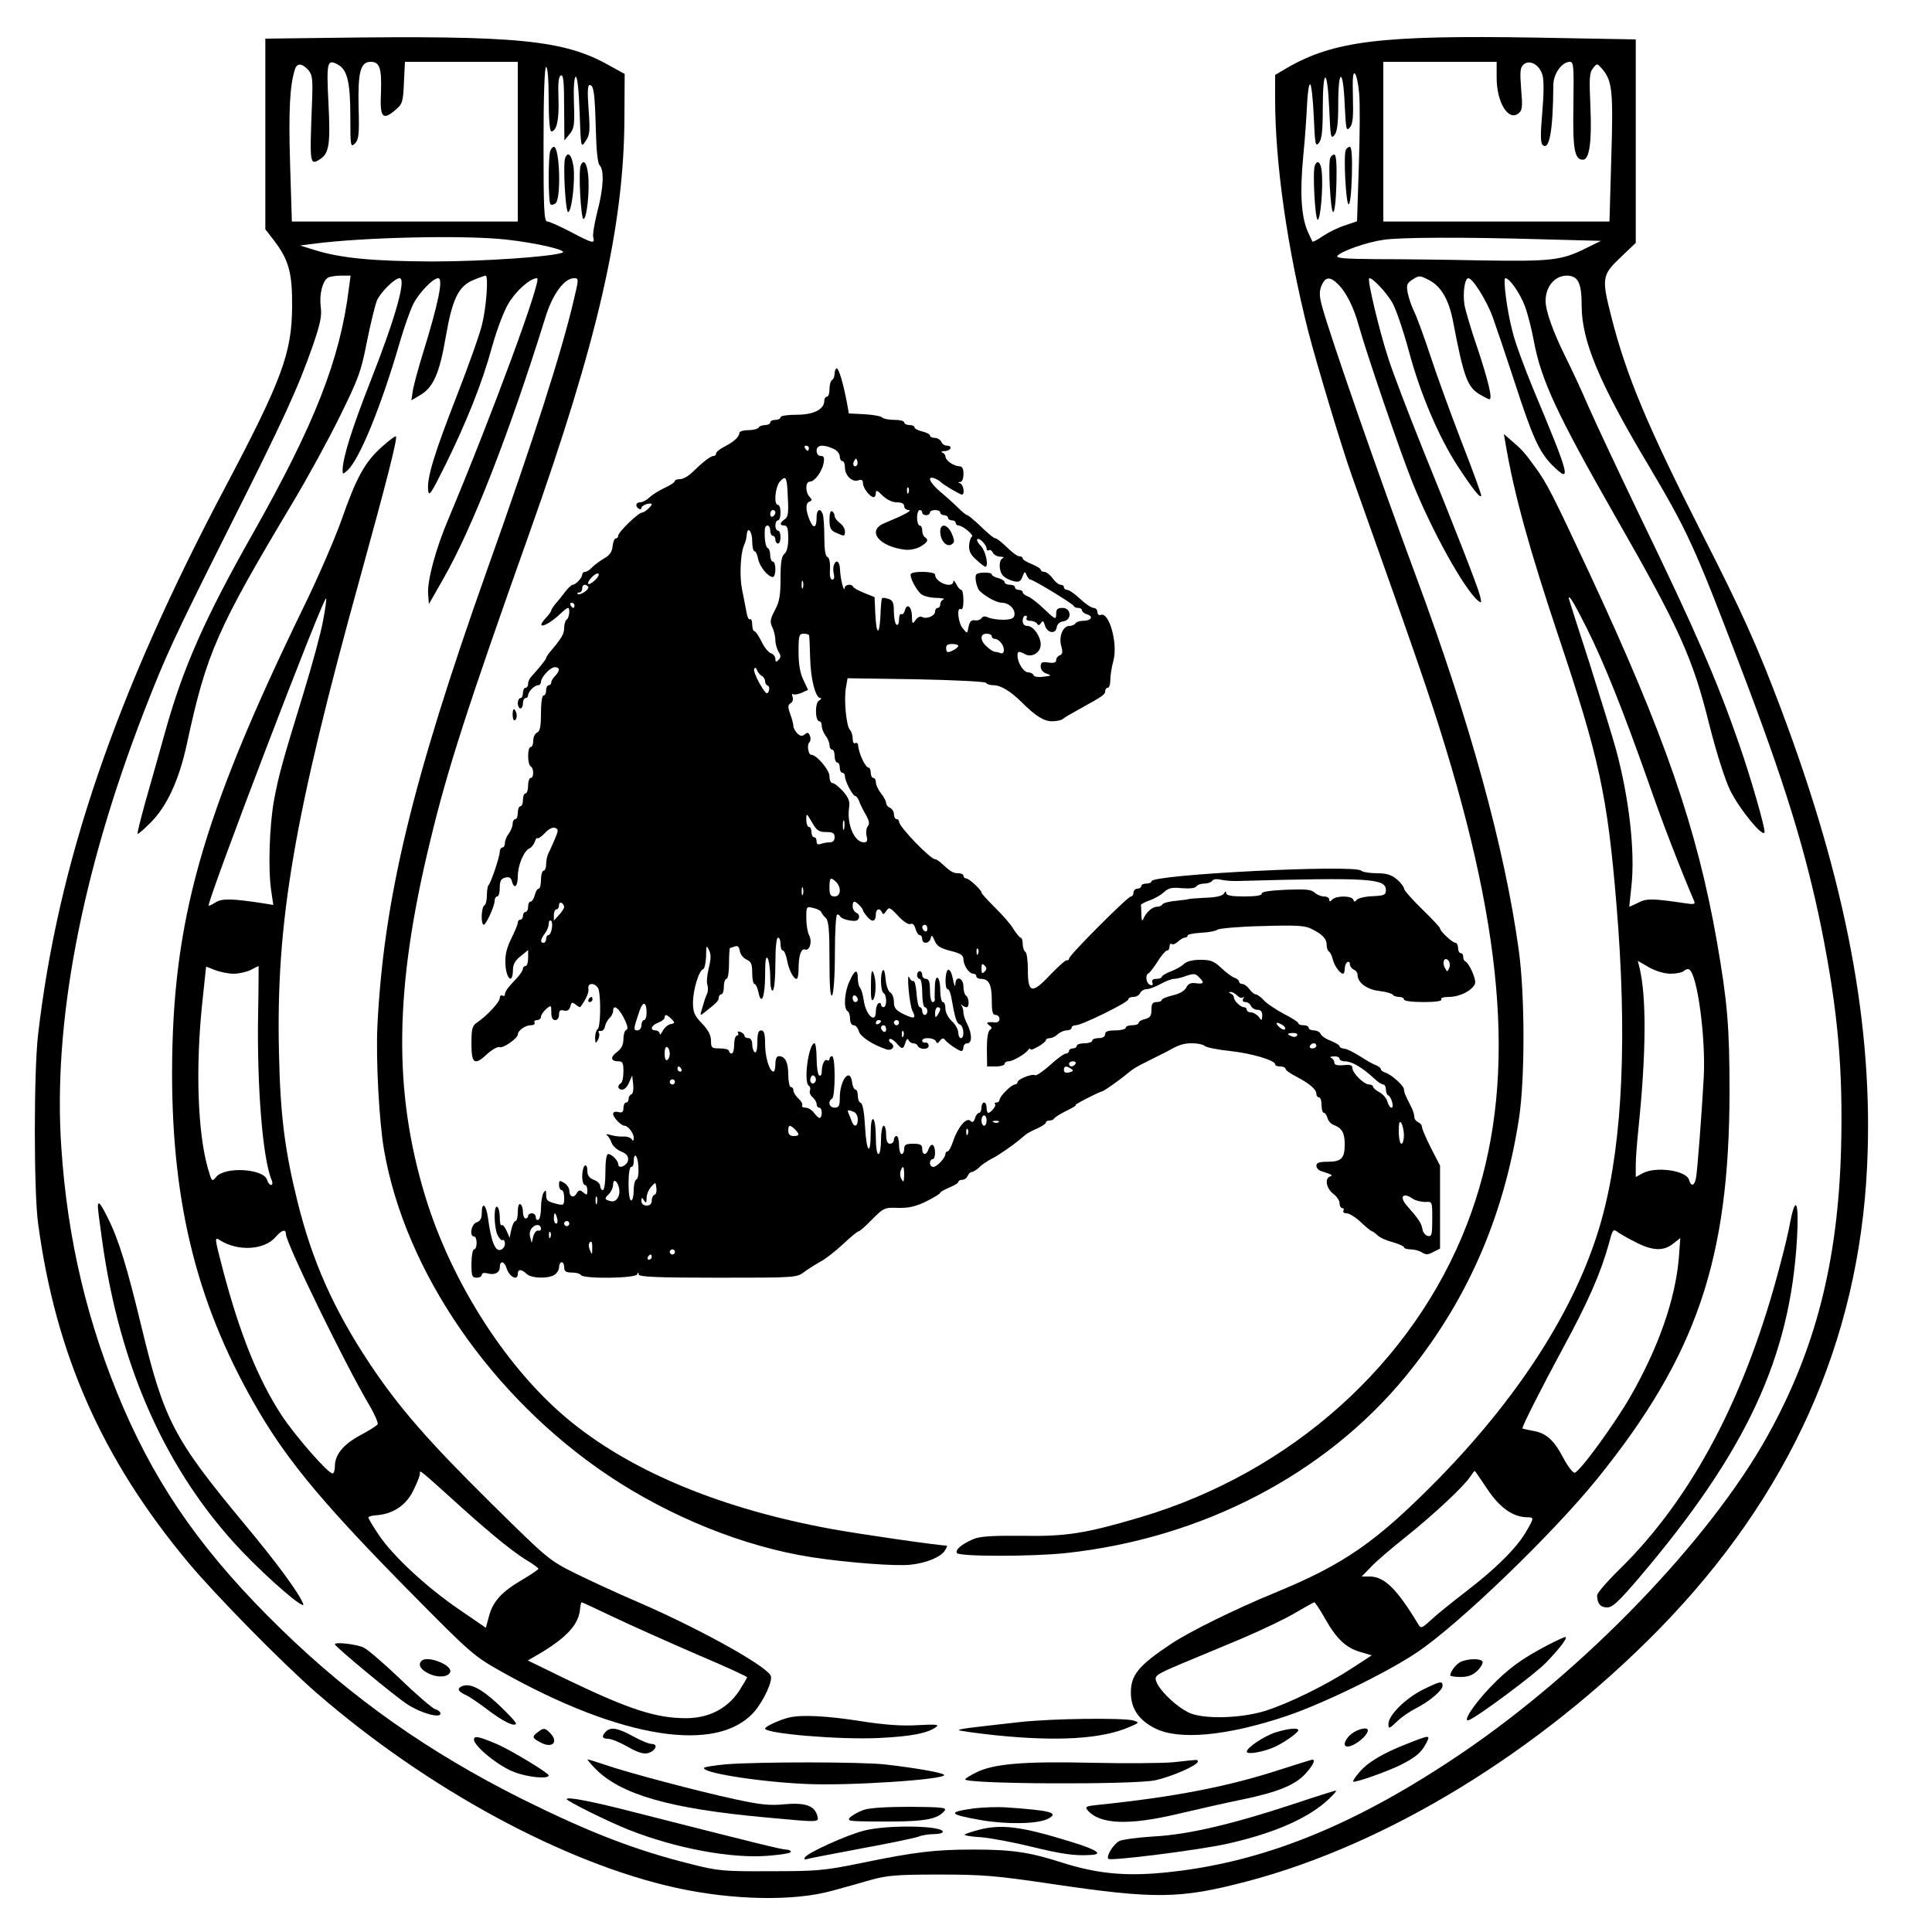 <?xml version="1.0" standalone="no"?>
<!DOCTYPE svg PUBLIC "-//W3C//DTD SVG 20010904//EN"
 "http://www.w3.org/TR/2001/REC-SVG-20010904/DTD/svg10.dtd">
<svg version="1.0" xmlns="http://www.w3.org/2000/svg"
 width="750pt" height="750pt" viewBox="0 0 750 750"
 preserveAspectRatio="xMidYMid meet">
<g transform="translate(0,750) scale(0.1,-0.1)"
fill="#000000" stroke="none">
<path d="M1273 7353 l-243 -3 0 -370 0 -370 34 -44 c57 -75 71 -125 70 -256
-1 -180 -39 -284 -261 -704 -425 -803 -648 -1458 -725 -2121 -17 -145 -17
-611 0 -735 68 -507 249 -916 584 -1317 108 -129 367 -392 497 -505 431 -374
964 -662 1398 -757 220 -48 456 -52 603 -11 41 11 109 30 150 42 64 18 103 21
265 21 168 0 219 -4 435 -36 405 -60 499 -59 759 9 546 143 1136 504 1602 980
506 518 775 1117 807 1796 26 539 -81 1104 -335 1778 -90 239 -149 371 -304
675 -213 419 -296 617 -354 846 -38 149 -36 161 35 229 l60 57 0 395 0 395
-387 7 c-603 10 -787 -13 -969 -119 l-44 -26 0 -92 c0 -251 47 -580 129 -905
31 -120 131 -454 170 -562 243 -683 306 -865 362 -1050 246 -806 271 -1367 84
-1852 -208 -539 -682 -964 -1268 -1138 -213 -63 -288 -75 -459 -72 -119 1
-164 -2 -190 -13 -46 -20 -71 -42 -63 -54 8 -14 294 -14 423 0 528 57 1005
305 1317 684 238 290 382 616 442 1005 23 153 23 475 -1 650 -54 395 -190 890
-398 1450 -142 383 -332 928 -365 1048 -12 43 -12 60 -3 83 15 35 33 37 65 5
31 -31 60 -88 80 -161 30 -107 156 -477 207 -605 74 -186 202 -418 256 -462
13 -11 14 -9 8 17 -9 37 -94 255 -225 577 -55 137 -114 292 -131 345 -36 110
-82 304 -75 312 8 8 65 -51 90 -94 13 -22 42 -106 64 -187 44 -166 117 -336
190 -448 59 -90 90 -129 91 -113 0 6 -35 103 -79 215 -43 112 -97 261 -120
332 -24 72 -51 146 -61 166 -10 20 -21 52 -25 72 -6 32 -4 38 19 53 24 16 28
16 63 -2 47 -24 77 -76 93 -157 42 -220 56 -258 104 -287 17 -10 34 -19 38
-19 13 0 -5 74 -47 200 -24 69 -46 144 -50 167 -7 45 1 103 15 103 17 0 70
-85 94 -149 13 -36 52 -151 86 -255 69 -213 95 -270 145 -321 78 -77 71 -49
-73 295 -33 80 -70 179 -80 221 -22 82 -38 209 -28 209 16 0 57 -59 75 -107
11 -28 27 -91 36 -140 28 -149 90 -282 313 -673 253 -442 303 -553 368 -815
26 -103 60 -211 80 -252 35 -73 133 -192 134 -162 0 23 -53 209 -99 341 -86
248 -169 439 -389 893 -82 171 -171 360 -197 420 -26 61 -66 146 -88 190 -48
97 -77 178 -77 217 0 55 35 97 81 98 45 0 59 -27 59 -117 0 -135 68 -299 255
-612 157 -265 180 -314 362 -791 171 -448 252 -711 313 -1010 65 -324 85 -551
77 -860 -12 -440 -100 -781 -286 -1115 -225 -404 -709 -906 -1181 -1227 -421
-286 -784 -432 -1166 -468 -149 -14 -258 -3 -393 40 -125 40 -192 50 -343 50
-148 0 -226 -9 -438 -53 -142 -29 -171 -31 -350 -31 -180 -1 -203 1 -305 27
-221 55 -398 124 -660 254 -361 181 -658 390 -933 658 -294 286 -474 539 -613
860 -139 324 -217 650 -241 1011 -33 481 78 1063 320 1689 85 219 116 286 326
705 218 433 273 554 331 720 29 85 35 114 30 150 -6 47 7 99 28 112 7 4 29 8
50 8 l38 0 -7 -52 c-34 -273 -132 -523 -369 -943 -191 -337 -275 -528 -345
-780 -23 -82 -57 -204 -76 -269 -18 -66 -32 -121 -30 -123 2 -2 24 17 49 42
65 64 112 167 142 305 77 357 117 447 415 945 56 94 137 242 180 330 71 144
82 173 104 287 14 70 32 143 39 161 14 32 69 87 88 87 27 0 -14 -149 -112
-398 -74 -188 -108 -299 -109 -346 0 -18 1 -18 19 -2 46 42 130 246 202 494
17 59 41 127 54 153 23 44 76 99 96 99 21 0 1 -97 -60 -294 -17 -55 -34 -118
-38 -140 l-6 -40 34 20 c51 30 75 84 99 224 26 151 50 200 110 224 22 9 43 16
45 16 12 0 3 -124 -14 -191 -10 -41 -55 -166 -99 -279 -86 -221 -115 -314
-110 -363 3 -27 11 -14 65 94 85 172 145 323 183 462 18 65 46 140 64 169 29
49 84 98 111 98 21 0 -175 -531 -344 -934 -51 -120 -83 -242 -79 -293 l3 -38
57 100 c113 198 255 563 394 1009 28 93 74 156 113 156 18 0 18 -3 -1 -82 -46
-199 -155 -540 -338 -1053 -291 -820 -401 -1278 -425 -1770 -6 -133 7 -372 26
-480 82 -472 418 -959 869 -1262 242 -162 528 -277 790 -318 137 -21 330 -36
387 -29 61 7 116 30 131 55 7 10 10 19 7 19 -29 0 -342 45 -450 65 -419 77
-763 218 -1005 413 -245 197 -465 537 -569 877 -125 411 -120 809 19 1380 67
279 145 520 385 1195 265 746 367 1190 369 1609 l1 174 -60 33 c-176 99 -355
117 -1092 107z m39 -104 c36 -19 48 -69 48 -201 0 -117 1 -121 18 -105 15 16
17 35 14 144 -3 135 8 173 47 173 35 0 43 -25 40 -117 -5 -100 6 -113 57 -69
26 22 29 31 32 105 l4 81 219 0 219 0 0 -310 0 -310 -438 0 -439 0 -7 228 c-6
206 -1 300 19 363 8 25 27 24 51 -2 17 -19 19 -34 15 -133 -9 -236 -9 -240 33
-213 34 23 39 60 31 218 -8 160 -5 171 37 148z m4498 -51 c0 -96 46 -170 85
-138 15 12 16 26 10 95 -5 68 -4 83 10 95 24 20 62 -2 73 -42 6 -21 5 -77 -1
-146 -7 -79 -7 -116 1 -124 26 -26 41 53 42 230 0 46 33 92 65 92 14 0 15 -21
13 -167 -3 -172 4 -213 37 -213 25 0 35 69 29 205 -5 110 -4 133 10 150 16 20
16 20 36 -3 39 -46 43 -86 35 -346 l-7 -246 -439 0 -439 0 0 310 0 310 220 0
220 0 0 -62z m-3680 -83 c0 -74 4 -125 10 -125 21 0 31 45 28 127 -2 62 0 87
10 90 9 4 12 -25 12 -124 l1 -128 20 24 c18 22 20 36 17 122 -2 60 1 100 7
101 6 2 12 -51 15 -137 5 -140 5 -140 23 -113 17 24 18 39 12 123 -5 67 -4 95
4 95 16 0 20 -30 24 -172 2 -82 7 -132 15 -140 18 -18 15 -89 -9 -179 -11 -45
-19 -89 -16 -100 7 -27 -2 -24 -88 21 -42 22 -82 40 -90 40 -13 0 -15 44 -15
300 0 193 4 300 10 300 6 0 10 -48 10 -125z m3146 24 c4 -36 3 -163 -1 -282
l-7 -216 -47 -16 c-26 -8 -64 -27 -85 -41 -20 -14 -39 -24 -41 -22 -1 1 -10
21 -20 43 -24 59 -29 149 -16 287 7 68 13 159 15 203 2 44 7 79 12 78 5 -2 11
-58 14 -125 5 -109 6 -119 20 -103 11 14 15 46 15 136 0 159 18 157 25 -3 5
-109 6 -119 20 -103 11 14 15 44 15 121 0 141 19 141 25 0 5 -99 6 -107 20
-91 12 14 14 41 12 119 -2 72 0 98 8 90 6 -6 13 -40 16 -75z m-3311 -569 c119
-13 242 -42 218 -51 -45 -16 -308 -34 -508 -34 -228 1 -353 13 -452 44 l-58
18 55 7 c189 25 585 34 745 16z m4025 1 l225 -6 -55 -27 c-98 -49 -134 -53
-405 -49 -137 3 -323 5 -412 5 -125 1 -159 4 -151 13 15 18 114 53 178 62 65
10 309 11 620 2z"/>
<path d="M2136 6914 c-8 -21 -8 -199 1 -207 3 -4 12 -2 20 4 22 19 16 219 -7
219 -4 0 -11 -7 -14 -16z"/>
<path d="M2194 6887 c-9 -24 1 -207 11 -210 14 -3 29 124 21 178 -7 44 -21 59
-32 32z"/>
<path d="M2254 6857 c-9 -24 1 -207 11 -207 13 -1 25 113 18 173 -5 46 -18 61
-29 34z"/>
<path d="M5224 6917 c-9 -24 1 -207 11 -210 6 -1 11 42 13 111 2 74 -1 112 -8
112 -6 0 -13 -6 -16 -13z"/>
<path d="M5164 6887 c-9 -24 1 -207 11 -210 6 -1 11 42 13 111 2 74 -1 112 -8
112 -6 0 -13 -6 -16 -13z"/>
<path d="M5104 6857 c-9 -24 1 -207 11 -210 11 -2 22 125 16 186 -3 37 -17 49
-27 24z"/>
<path d="M3240 6051 c0 -11 -4 -23 -10 -26 -5 -3 -10 -19 -10 -36 0 -16 -4
-29 -10 -29 -5 0 -10 -7 -10 -15 0 -34 -41 -55 -107 -55 -35 0 -63 -4 -63 -10
0 -5 -9 -10 -20 -10 -11 0 -20 -4 -20 -10 0 -5 -9 -10 -19 -10 -11 0 -23 -4
-26 -10 -3 -5 -22 -10 -41 -10 -19 0 -34 -5 -34 -11 0 -15 -21 -34 -58 -53
-18 -9 -32 -21 -32 -26 0 -6 -4 -10 -10 -10 -11 0 -41 -23 -81 -62 -16 -16
-37 -28 -49 -28 -11 0 -20 -3 -20 -7 0 -5 -18 -17 -40 -27 -22 -10 -48 -27
-59 -37 -11 -11 -27 -19 -36 -19 -17 0 -20 -16 -5 -25 6 -3 10 -2 10 3 0 5 9
12 20 15 11 3 20 3 20 0 0 -8 -28 -33 -38 -33 -14 0 -92 -76 -92 -89 0 -6 -4
-11 -9 -11 -6 0 -11 -14 -13 -31 -2 -22 -12 -35 -33 -47 -16 -9 -37 -25 -46
-34 -9 -10 -21 -18 -28 -18 -6 0 -11 -5 -11 -11 0 -12 -25 -39 -37 -39 -4 0
-17 -12 -28 -26 -10 -14 -27 -35 -37 -46 -10 -12 -18 -24 -18 -28 0 -3 -9 -16
-21 -29 -45 -48 5 -33 58 18 12 12 25 21 28 21 9 0 5 -39 -5 -45 -5 -3 -10
-18 -10 -33 0 -24 -10 -40 -60 -99 -5 -7 -10 -15 -10 -18 0 -5 -32 -44 -57
-71 -7 -7 -13 -20 -13 -28 0 -9 -4 -16 -10 -16 -5 0 -10 -9 -10 -20 0 -11 -4
-20 -10 -20 -5 0 -10 -9 -10 -20 0 -11 5 -20 10 -20 6 0 10 9 10 20 0 11 5 20
10 20 6 0 10 5 10 11 0 14 25 39 39 39 6 0 11 6 11 13 1 19 36 57 54 57 20 0
20 -14 1 -34 -8 -8 -15 -19 -15 -25 0 -6 -4 -11 -10 -11 -5 0 -10 -9 -10 -20
0 -11 -4 -20 -10 -20 -6 0 -10 -30 -10 -69 0 -52 -4 -70 -15 -75 -8 -3 -15
-17 -15 -31 0 -14 -4 -25 -10 -25 -13 0 -13 -67 0 -75 13 -8 13 -45 0 -45 -5
0 -10 -13 -10 -30 0 -16 -4 -30 -10 -30 -5 0 -10 -11 -10 -25 0 -14 -4 -25
-10 -25 -5 0 -10 -11 -10 -25 0 -14 -4 -25 -10 -25 -5 0 -10 -8 -10 -18 0 -10
-7 -27 -15 -38 -8 -10 -15 -27 -15 -36 0 -10 -4 -18 -10 -18 -5 0 -10 -8 -10
-17 -1 -21 -34 -120 -44 -130 -3 -3 -6 -21 -6 -39 0 -18 -4 -36 -10 -39 -12
-7 -14 -75 -2 -75 9 1 42 72 42 93 0 9 5 17 10 17 6 0 10 15 10 34 0 26 5 35
21 39 15 4 23 0 26 -14 9 -33 23 -21 23 19 0 43 24 100 46 109 7 3 16 14 20
25 3 11 8 17 11 14 3 -2 16 7 29 21 14 15 30 23 39 19 13 -5 13 -10 -1 -43 -9
-21 -20 -46 -25 -55 -5 -10 -9 -29 -9 -43 0 -14 -4 -25 -10 -25 -5 0 -10 -16
-10 -35 0 -19 -4 -35 -9 -35 -5 0 -12 -11 -15 -25 -4 -14 -11 -25 -16 -25 -6
0 -10 -9 -10 -20 0 -11 -4 -20 -10 -20 -5 0 -10 -7 -10 -15 0 -8 -4 -15 -10
-15 -5 0 -10 -5 -10 -12 0 -6 -12 -35 -26 -63 -19 -39 -24 -65 -22 -101 4 -55
28 -75 29 -22 0 24 8 39 30 56 l29 24 0 -31 c0 -17 -4 -31 -10 -31 -5 0 -10
-5 -10 -10 0 -6 -10 -22 -22 -35 -38 -40 -48 -54 -48 -65 0 -6 -4 -8 -10 -5
-5 3 -10 -1 -10 -9 0 -16 -49 -69 -89 -96 -18 -12 -21 -24 -21 -82 0 -79 12
-86 63 -38 18 16 39 28 47 25 14 -5 70 35 70 49 0 15 29 36 50 36 12 0 18 5
15 10 -3 5 1 10 9 10 9 0 16 6 16 13 0 7 9 20 20 30 19 16 20 16 20 -13 0 -20
5 -30 15 -30 9 0 15 9 15 21 0 16 5 20 19 16 13 -3 21 2 25 16 4 17 7 18 21 7
8 -7 17 -11 18 -9 22 30 34 57 31 71 -4 27 32 22 40 -4 9 -37 7 -146 -4 -153
-5 -3 -10 -18 -10 -33 1 -23 2 -25 11 -9 5 9 7 22 4 27 -4 6 -1 9 6 8 7 -2 15
6 17 16 2 11 10 26 18 34 8 7 14 20 14 28 0 30 27 7 48 -41 9 -20 10 -31 3
-33 -6 -2 -11 -18 -11 -35 0 -23 -8 -38 -25 -51 -27 -20 -25 -36 6 -36 16 0
19 -7 19 -39 0 -22 -4 -43 -10 -46 -15 -9 -12 -25 5 -25 9 0 21 12 27 28 l12
27 4 -35 c2 -19 -1 -36 -7 -38 -6 -2 -11 -10 -11 -18 0 -8 -4 -14 -10 -14 -5
0 -10 -10 -10 -21 0 -16 -5 -20 -20 -16 -12 3 -20 0 -20 -7 0 -14 31 -46 44
-46 14 0 36 -29 36 -47 0 -13 -3 -14 -8 -5 -5 6 -19 11 -33 10 -13 -1 -35 2
-49 6 -14 4 -20 4 -14 -1 6 -4 14 -18 18 -29 4 -12 20 -27 37 -34 22 -9 29
-19 27 -34 -3 -21 -38 -36 -38 -16 0 14 -25 40 -39 40 -7 0 -11 -27 -11 -70 0
-40 -4 -70 -10 -70 -5 0 -10 7 -10 15 0 9 -11 20 -25 25 -18 7 -25 17 -25 35
0 15 -4 24 -10 20 -5 -3 -10 -22 -10 -41 0 -19 5 -34 10 -34 6 0 10 -10 10
-21 0 -19 -2 -20 -16 -8 -13 11 -17 10 -26 -4 -11 -20 -28 -13 -28 11 0 10 -9
23 -20 30 -18 11 -20 10 -20 -8 0 -11 5 -20 10 -20 6 0 10 -14 10 -30 0 -28
-2 -30 -27 -24 -39 10 -43 13 -43 37 0 18 -2 19 -10 7 -5 -8 -10 -34 -10 -57
0 -23 -4 -45 -10 -48 -5 -3 -10 1 -10 9 0 9 -7 16 -15 16 -8 0 -15 -4 -15 -10
0 -5 -4 -10 -10 -10 -5 0 -10 11 -10 24 0 14 -4 28 -10 31 -6 4 -10 -8 -10
-29 0 -20 -4 -36 -9 -36 -5 0 -12 -15 -16 -32 l-7 -33 -12 28 c-7 15 -15 24
-19 21 -4 -4 -7 9 -7 29 0 20 -4 39 -10 42 -14 9 -13 -78 1 -109 7 -14 16 -23
20 -20 5 3 9 -4 9 -14 0 -11 -8 -22 -18 -24 -20 -6 -36 34 -48 125 -7 52 -24
64 -24 18 0 -21 -6 -32 -20 -36 -21 -7 -29 -55 -10 -55 6 0 10 -11 10 -25 0
-14 -4 -25 -10 -25 -5 0 -10 -25 -10 -55 0 -48 2 -55 20 -55 11 0 20 5 20 11
0 7 9 9 21 6 29 -8 49 2 49 24 0 26 17 24 26 -3 10 -35 44 -52 44 -23 0 19 14
19 34 0 17 -17 78 -20 107 -5 10 6 19 20 19 30 0 11 5 20 10 20 6 0 10 -9 10
-20 0 -15 7 -20 29 -20 17 0 33 -4 36 -10 9 -15 212 -13 218 3 4 9 6 9 6 0 1
-10 69 -13 308 -13 306 0 306 0 337 24 17 12 45 30 62 39 17 9 55 38 85 66 30
28 57 51 62 51 4 0 28 21 53 47 44 44 48 46 100 44 41 -1 68 5 109 25 30 15
55 30 55 34 0 3 16 12 35 20 19 8 35 17 35 22 0 4 7 8 15 8 9 0 18 7 21 15 4
8 10 15 15 15 6 0 19 8 30 18 10 11 32 25 47 33 25 12 80 50 109 74 7 6 18 15
25 21 7 5 28 17 46 24 17 8 32 18 32 22 0 5 6 8 14 8 8 0 16 4 18 8 2 4 23 18
48 30 25 12 41 22 35 22 -9 0 92 52 105 54 6 1 68 45 87 61 31 26 41 32 93 58
30 15 62 31 70 35 46 26 63 32 98 32 21 0 43 -5 48 -10 6 -6 50 -15 99 -20 83
-9 175 -36 175 -52 0 -5 9 -8 20 -8 11 0 20 -4 20 -9 0 -5 19 -19 43 -31 51
-27 77 -49 77 -67 0 -7 5 -13 10 -13 6 0 10 -13 10 -30 0 -16 4 -30 9 -30 5 0
11 -9 14 -20 3 -11 13 -23 24 -27 32 -12 43 -31 43 -75 0 -55 -13 -68 -67 -68
-32 0 -43 -4 -43 -15 0 -9 8 -18 18 -21 45 -15 47 -16 35 -21 -22 -8 -14 -47
12 -67 14 -10 25 -27 25 -37 0 -11 5 -19 11 -19 5 0 7 -4 4 -10 -3 -5 2 -10
12 -10 11 0 36 -16 56 -35 20 -19 40 -35 43 -35 3 0 12 -7 21 -15 8 -9 35 -21
59 -27 24 -7 44 -16 44 -20 0 -4 11 -8 25 -8 14 0 34 -5 45 -12 15 -10 24 -9
44 2 l26 13 0 161 0 161 -35 68 c-19 38 -35 74 -35 82 0 7 -7 15 -15 19 -8 3
-15 12 -15 21 0 8 -5 25 -12 38 -23 45 -28 57 -28 68 0 14 -48 57 -72 65 -10
3 -18 9 -18 14 0 4 -8 10 -17 14 -10 3 -38 19 -63 35 -25 16 -53 30 -62 30
-10 1 -18 5 -18 9 0 5 -16 14 -35 22 -19 7 -36 19 -39 27 -3 7 -15 13 -26 13
-11 0 -20 5 -20 10 0 6 -9 10 -20 10 -11 0 -20 3 -20 8 0 4 -26 21 -58 37 -31
17 -66 40 -77 53 -11 12 -25 22 -31 22 -5 0 -16 9 -24 20 -8 11 -20 20 -27 20
-7 0 -13 4 -13 9 0 5 -8 12 -17 15 -10 3 -33 20 -52 38 -28 27 -42 32 -81 32
-31 0 -53 -6 -64 -16 -9 -9 -32 -22 -51 -29 -19 -7 -35 -17 -35 -21 0 -4 -9
-8 -21 -8 -14 0 -19 -5 -16 -14 4 -10 1 -13 -9 -9 -15 6 -20 39 -5 45 4 2 20
22 35 46 14 23 31 42 36 42 6 0 10 7 10 16 0 8 4 13 9 9 5 -3 16 2 24 10 9 8
20 15 26 15 6 0 11 4 11 8 0 5 23 9 52 11 29 1 58 7 64 12 7 5 85 12 174 14
135 4 168 2 193 -12 42 -21 57 -38 57 -62 0 -11 4 -22 9 -25 5 -3 12 -18 15
-32 7 -25 28 -54 40 -54 3 0 6 9 6 19 0 11 5 23 10 26 6 3 10 0 10 -8 0 -8 7
-17 15 -21 8 -3 15 -12 15 -21 0 -30 37 -57 85 -62 25 -3 48 -10 51 -14 3 -5
14 -9 25 -9 10 0 19 -4 19 -10 0 -6 32 -10 76 -10 47 0 73 4 69 10 -4 6 9 10
30 10 42 0 92 26 101 52 5 17 -23 79 -38 86 -5 2 -8 10 -8 18 0 8 -4 14 -10
14 -5 0 -10 9 -10 20 0 11 -5 20 -10 20 -12 0 -60 45 -60 56 0 4 -31 37 -70
75 -38 37 -70 73 -70 80 0 6 -12 22 -27 35 -22 18 -40 24 -78 24 -28 0 -56 5
-61 10 -25 25 -814 -15 -814 -41 0 -5 -9 -9 -20 -9 -11 0 -20 -4 -20 -10 0 -5
-7 -10 -15 -10 -8 0 -15 -7 -15 -15 0 -8 -4 -15 -10 -15 -12 0 -240 -228 -240
-241 0 -5 -4 -8 -9 -7 -4 2 -33 -24 -64 -56 -71 -76 -87 -72 -87 18 0 36 -4
68 -10 71 -5 3 -10 17 -10 31 0 13 -4 24 -8 24 -4 0 -16 15 -27 32 -10 18 -43
56 -72 84 -29 29 -53 55 -53 59 0 10 -48 55 -60 55 -5 0 -10 5 -10 10 0 6 -9
10 -20 10 -20 0 -30 6 -67 40 -9 8 -19 15 -22 14 -18 -1 -141 126 -141 146 0
5 -4 10 -10 10 -5 0 -10 9 -10 19 0 10 -7 21 -15 25 -8 3 -15 11 -15 18 0 7
-9 24 -20 38 -11 14 -20 33 -20 43 0 9 -4 17 -10 17 -5 0 -10 9 -10 20 0 11
-4 20 -8 20 -13 0 -38 54 -41 86 0 8 -5 12 -11 9 -6 -3 -10 4 -10 17 0 13 -5
29 -11 35 -14 14 -24 120 -15 165 l6 35 268 -4 c148 -3 268 -9 270 -14 2 -5
15 -9 28 -9 28 0 65 -22 109 -65 55 -55 87 -75 119 -75 18 0 36 4 42 9 5 5 36
23 69 41 87 48 95 54 95 67 0 7 5 13 10 13 6 0 10 13 10 30 0 16 5 50 12 75
18 66 -16 190 -49 178 -7 -3 -13 2 -13 11 0 9 -7 16 -15 16 -8 0 -32 16 -52
35 -20 19 -43 35 -50 35 -7 0 -13 5 -13 10 0 6 -6 10 -13 10 -7 0 -21 11 -31
25 -10 14 -25 25 -32 25 -8 0 -14 4 -14 8 0 5 -16 14 -35 22 -19 8 -35 17 -35
22 0 4 -5 8 -10 8 -11 0 -25 10 -65 48 -13 12 -27 22 -30 22 -7 0 -26 15 -70
58 -19 17 -37 32 -40 32 -4 0 -19 12 -35 28 -15 15 -46 43 -69 62 -42 36 -55
64 -23 53 9 -4 19 -9 22 -13 7 -9 76 -50 84 -50 12 0 6 38 -6 43 -10 4 -10 6
0 6 7 1 12 14 12 31 0 22 -5 30 -17 30 -22 1 -53 23 -53 38 0 6 -6 13 -12 15
-7 3 -3 6 10 6 24 1 31 21 7 21 -9 0 -18 7 -21 15 -4 8 -15 15 -25 15 -10 0
-19 4 -19 9 0 5 -13 12 -30 16 -16 4 -30 11 -30 16 0 5 -9 9 -20 9 -11 0 -20
5 -20 10 0 6 -17 10 -38 10 -21 0 -42 4 -47 9 -6 6 -37 11 -70 13 l-60 3 -8
45 c-14 73 -31 130 -39 130 -4 0 -8 -9 -8 -19z m-100 -291 c0 -5 -2 -10 -4
-10 -3 0 -8 5 -11 10 -3 6 -1 10 4 10 6 0 11 -4 11 -10z m95 -2 c14 -6 25 -19
25 -30 0 -10 5 -18 10 -18 6 0 10 -11 10 -24 0 -32 27 -58 51 -51 14 5 19 1
19 -11 0 -18 27 -54 42 -54 4 0 8 7 8 16 0 13 6 11 26 -10 17 -16 38 -26 55
-26 19 0 29 -5 29 -15 0 -8 8 -15 18 -15 16 -1 -20 -20 -95 -51 -70 -29 -21
-91 81 -103 17 -2 43 3 59 12 29 17 33 27 17 37 -5 3 -10 15 -10 26 0 10 -4
19 -10 19 -5 0 -10 14 -10 30 0 17 5 30 10 30 6 0 10 -4 10 -10 0 -5 7 -10 15
-10 8 0 15 5 15 10 0 6 9 10 20 10 11 0 20 -4 20 -10 0 -5 7 -10 15 -10 8 0
15 -4 15 -10 0 -5 7 -10 15 -10 8 0 15 -4 15 -10 0 -5 5 -10 11 -10 16 0 61
-38 52 -43 -5 -3 -10 -19 -11 -35 -1 -21 6 -36 28 -55 16 -15 32 -27 35 -27
14 0 2 59 -16 79 -12 12 -19 25 -15 28 7 7 36 -22 36 -37 0 -6 4 -9 9 -6 5 3
11 -1 15 -9 3 -8 16 -15 28 -16 13 0 17 -3 11 -6 -17 -6 -16 -51 1 -68 7 -8
25 -17 40 -21 21 -5 28 -2 35 17 8 21 10 22 16 7 4 -10 11 -18 15 -18 11 0
164 -93 168 -102 2 -5 10 -8 18 -8 8 0 14 -4 14 -9 0 -5 9 -13 20 -16 26 -8
16 -25 -15 -25 -13 0 -27 -4 -30 -10 -3 -5 -14 -10 -24 -10 -25 0 -42 -42 -31
-79 6 -22 5 -31 -6 -35 -8 -3 -14 -11 -14 -19 0 -9 -9 -12 -30 -9 -25 4 -30 1
-30 -16 0 -11 9 -23 23 -27 20 -7 18 -9 -13 -12 -19 -3 -36 0 -38 6 -2 6 -12
11 -21 11 -18 0 -41 38 -41 65 0 18 5 18 30 5 26 -14 60 7 60 38 0 32 -29 72
-51 72 -12 0 -19 7 -19 20 0 11 5 20 11 20 5 0 7 -4 4 -10 -3 -5 3 -10 14 -10
11 0 23 -5 27 -11 4 -8 9 -7 15 2 7 11 10 9 15 -8 8 -30 42 -37 46 -9 2 13 11
22 26 24 34 5 31 52 -3 52 -20 0 -25 -5 -25 -24 0 -23 -3 -22 -46 19 -25 24
-54 47 -65 50 -10 4 -19 11 -19 16 0 5 -7 9 -15 9 -8 0 -15 5 -15 10 0 6 -9
10 -20 10 -11 0 -20 4 -20 10 0 5 -11 12 -25 16 -14 3 -25 10 -25 14 0 5 -15
8 -32 7 -30 -2 -33 -5 -30 -31 2 -16 9 -34 15 -40 25 -24 67 -46 87 -46 27 0
52 -25 48 -48 -2 -13 -13 -17 -43 -18 -22 0 -48 4 -59 9 -12 6 -21 5 -26 -3
-4 -6 -16 -10 -26 -8 -13 2 -20 -5 -24 -25 -5 -28 -5 -28 -22 -7 -19 21 -25
86 -8 75 6 -4 10 10 10 34 0 23 -4 41 -8 41 -5 0 -14 10 -20 23 -6 12 -11 16
-11 10 -2 -30 -71 -4 -71 26 0 13 -86 15 -94 3 -6 -10 17 -56 38 -77 8 -8 34
-15 58 -16 24 0 37 -3 31 -6 -7 -2 -13 -11 -13 -19 0 -8 -4 -14 -10 -14 -5 0
-10 -6 -10 -14 0 -17 -34 -31 -51 -21 -5 4 -17 -1 -24 -11 -13 -18 -14 -17
-15 13 0 37 -19 54 -27 24 -3 -11 -9 -18 -14 -15 -5 3 -9 -7 -9 -21 0 -15 -4
-24 -10 -20 -5 3 -10 26 -10 50 0 35 -4 45 -21 50 -11 4 -22 5 -25 3 -2 -3 -5
-32 -6 -66 -4 -82 -16 -79 -20 4 l-3 66 -40 16 c-22 9 -41 19 -43 24 -6 13
-32 9 -33 -4 -2 -23 -17 36 -18 70 -1 33 -15 43 -24 18 -3 -8 -3 -24 0 -35 3
-12 1 -21 -6 -21 -8 0 -11 15 -9 42 1 26 -3 43 -10 46 -8 2 -12 29 -12 77 0
40 -3 80 -6 89 -10 26 -24 18 -24 -12 0 -42 -12 -47 -27 -11 -16 39 -17 66 0
72 10 4 10 7 0 18 -17 17 -17 59 0 59 19 0 47 37 54 71 4 22 2 29 -11 29 -9 0
-16 8 -16 20 0 23 25 26 65 8z m91 -65 c-10 -10 -19 5 -10 18 6 11 8 11 12 0
2 -7 1 -15 -2 -18z m-269 -96 c5 -88 4 -102 -11 -113 -20 -14 -20 -24 -1 -24
11 0 15 -12 15 -49 0 -31 -5 -53 -15 -61 -11 -9 -15 -34 -15 -95 0 -66 -4 -91
-22 -124 -18 -34 -20 -45 -10 -66 7 -14 12 -37 12 -51 0 -13 6 -33 12 -44 10
-15 10 -22 0 -32 -9 -9 -12 -9 -12 4 0 9 -8 19 -17 22 -10 3 -27 24 -37 46
-11 22 -23 40 -28 40 -4 0 -8 12 -8 26 0 14 -4 23 -9 20 -5 -3 -11 11 -14 32
-4 20 -11 59 -17 87 -9 46 -6 131 7 165 9 21 10 28 12 45 3 34 21 12 21 -25 0
-22 4 -40 9 -40 5 0 11 -13 14 -30 6 -30 39 -70 57 -70 6 0 10 14 10 30 0 17
-4 30 -10 30 -5 0 -10 11 -10 24 0 13 -4 26 -9 28 -9 3 -14 35 -12 71 1 24 21
22 21 -3 0 -11 5 -20 10 -20 6 0 10 -7 10 -15 0 -8 5 -15 10 -15 6 0 10 11 10
25 0 14 -4 25 -10 25 -5 0 -10 9 -10 20 0 11 5 20 10 20 6 0 10 14 10 30 0 17
-4 30 -10 30 -17 0 -11 68 7 90 22 25 27 18 30 -33z m470 -9 c-3 -8 -6 -5 -6
6 -1 11 2 17 5 13 3 -3 4 -12 1 -19z m-517 -77 c0 -6 -4 -13 -10 -16 -5 -3
-10 1 -10 9 0 9 5 16 10 16 6 0 10 -4 10 -9z m-700 -263 c-12 -11 -24 -18 -26
-15 -8 8 29 47 39 40 4 -3 -1 -14 -13 -25z m807 -30 c-3 -7 -5 -2 -5 12 0 14
2 19 5 13 2 -7 2 -19 0 -25z m-834 5 c4 -3 -2 -13 -14 -21 -11 -8 -23 -11 -26
-8 -4 3 -1 6 5 6 7 0 12 7 12 15 0 16 12 20 23 8z m-53 -73 c0 -5 -2 -10 -4
-10 -3 0 -8 5 -11 10 -3 6 -1 10 4 10 6 0 11 -4 11 -10z m911 -117 c1 -5 3
-44 4 -88 2 -82 21 -155 40 -155 5 0 3 -5 -6 -10 -16 -10 -15 -80 2 -80 5 0 9
-8 9 -18 0 -10 7 -27 15 -38 8 -10 15 -27 15 -36 0 -10 5 -18 10 -18 6 0 10
-11 10 -25 0 -14 5 -25 10 -25 6 0 10 -9 10 -20 0 -11 5 -20 10 -20 6 0 10 -6
10 -13 0 -19 30 -77 40 -77 4 0 10 -8 14 -17 3 -10 14 -33 25 -52 15 -26 18
-38 10 -48 -6 -7 -8 -24 -5 -38 5 -19 2 -25 -10 -25 -37 0 -67 69 -58 134 4
24 -1 38 -23 64 -16 17 -34 32 -41 32 -7 0 -12 12 -12 27 0 24 -50 83 -71 83
-11 0 -17 38 -8 47 6 6 7 17 3 27 -5 13 -10 14 -20 5 -10 -8 -17 -7 -29 4 -8
9 -15 21 -15 28 0 7 -5 28 -12 46 -10 28 -10 36 1 43 8 4 11 15 8 25 -4 9 -3
13 2 10 5 -3 20 0 34 6 l24 11 -18 38 c-13 27 -19 61 -19 110 0 63 2 70 20 70
11 0 21 -3 21 -7z m709 -3 c0 -5 5 -10 11 -10 16 0 36 -23 36 -43 0 -11 -6
-16 -14 -12 -8 3 -18 5 -22 5 -4 0 -18 8 -29 19 -28 23 -29 51 -2 51 11 0 20
-4 20 -10z m-130 -37 c0 -5 -10 -13 -23 -19 -19 -9 -23 -7 -24 8 -1 13 5 18
23 18 13 0 24 -3 24 -7z m-764 -116 c8 -4 14 -14 14 -22 0 -7 5 -15 11 -17 5
-2 7 -11 3 -22 -6 -14 -12 -9 -35 30 -15 27 -25 53 -21 58 3 6 8 4 10 -4 3 -8
11 -19 18 -23z m251 -607 c26 0 33 -4 33 -20 0 -13 -7 -20 -19 -20 -11 0 -26
-3 -35 -6 -11 -4 -16 -1 -16 10 0 9 -4 16 -10 16 -5 0 -10 9 -10 20 0 11 -4
20 -10 20 -5 0 -10 12 -10 28 0 27 1 26 22 -10 18 -32 27 -38 55 -38z m70 13
c-3 -10 -5 -4 -5 12 0 17 2 24 5 18 2 -7 2 -21 0 -30z m-31 -207 c21 -22 18
-56 -6 -56 -16 0 -20 7 -20 35 0 39 4 42 26 21z m1559 4 c510 14 575 10 575
-35 0 -19 -6 -22 -52 -24 -29 -1 -56 -8 -61 -14 -7 -9 -10 -9 -14 1 -6 15 -65
16 -81 0 -9 -9 -12 -9 -12 0 0 7 -9 12 -21 12 -11 0 -27 7 -36 15 -12 12 -34
14 -111 11 -64 -3 -96 -8 -94 -15 1 -7 -22 -11 -68 -11 -49 0 -70 4 -70 13 0
9 -3 8 -9 -2 -6 -9 -32 -15 -72 -16 -35 -2 -64 -4 -64 -5 0 -1 -22 -4 -50 -7
-27 -2 -51 -9 -53 -14 -2 -5 -12 -9 -21 -9 -19 0 -44 -24 -54 -50 -3 -8 -6 0
-6 18 -1 17 -1 35 -2 39 0 3 15 11 34 18 19 6 44 21 56 32 17 16 31 19 70 15
30 -2 51 0 55 7 4 6 18 11 31 11 13 0 27 5 31 11 4 6 17 8 33 4 14 -3 44 -6
66 -5z m-1688 -52 c-3 -7 -5 -2 -5 12 0 14 2 19 5 13 2 -7 2 -19 0 -25z m-927
-49 c0 -5 -9 -19 -20 -31 l-20 -22 0 22 c0 12 5 22 10 22 6 0 10 7 10 16 0 8
5 12 10 9 6 -3 10 -11 10 -16z m1146 7 c8 -8 14 -17 14 -20 0 -3 8 -15 17 -25
19 -23 33 -19 33 10 0 21 15 26 24 7 3 -9 8 -8 16 5 11 17 14 16 46 -18 20
-22 40 -35 48 -32 9 4 16 -3 20 -19 4 -13 11 -24 16 -24 6 0 10 -7 10 -15 0
-21 28 -19 33 3 3 14 6 12 15 -9 8 -21 22 -30 61 -40 40 -10 51 -17 51 -33 1
-25 22 -56 39 -56 6 0 11 -4 11 -10 0 -5 8 -10 18 -10 31 0 42 -22 42 -82 0
-45 3 -58 15 -58 8 0 15 -7 15 -16 0 -9 -8 -14 -17 -13 -31 3 -38 -1 -23 -11
11 -8 12 -12 3 -18 -8 -5 -12 -33 -12 -75 l1 -67 34 0 c19 0 34 5 34 10 0 6 7
10 15 10 17 0 65 28 77 45 4 5 8 6 8 2 0 -10 60 25 60 35 0 4 7 8 16 8 8 0 22
7 30 15 9 8 24 15 35 15 10 0 19 5 19 10 0 6 7 10 16 10 24 0 204 89 204 100
0 6 9 10 20 10 11 0 23 7 26 15 4 8 15 15 25 15 10 0 34 9 54 20 20 11 43 20
52 20 9 0 31 5 49 12 27 9 35 9 48 -5 23 -22 20 -28 -11 -24 -21 3 -31 -2 -38
-17 -7 -13 -26 -24 -53 -30 -23 -6 -42 -13 -42 -18 0 -4 -9 -8 -20 -8 -16 0
-20 -7 -20 -30 0 -23 -5 -31 -25 -36 -14 -3 -25 -10 -25 -15 0 -5 -11 -9 -25
-9 -14 0 -25 -4 -25 -10 0 -5 -18 -10 -40 -10 -29 0 -40 -4 -40 -15 0 -9 -9
-15 -25 -15 -14 0 -25 -4 -25 -10 0 -5 -13 -10 -30 -10 -16 0 -30 -4 -30 -10
0 -5 -7 -10 -15 -10 -8 0 -15 -4 -15 -10 0 -5 -6 -10 -12 -10 -7 0 -35 -20
-62 -45 -27 -24 -53 -42 -58 -39 -12 7 -68 -16 -68 -27 0 -5 -5 -9 -10 -9 -6
0 -22 -11 -35 -25 -14 -13 -25 -29 -25 -35 0 -5 -5 -10 -12 -10 -6 0 -9 -3 -5
-6 6 -6 -16 -34 -27 -34 -3 0 -6 9 -6 20 0 11 -4 20 -10 20 -5 0 -10 -9 -10
-20 0 -11 -4 -20 -9 -20 -5 0 -13 -9 -16 -21 -5 -15 -10 -18 -18 -10 -15 15
-49 -25 -67 -79 -7 -22 -17 -40 -22 -40 -4 0 -8 -4 -8 -10 0 -15 -33 -50 -47
-50 -7 0 -13 7 -13 15 0 8 5 15 10 15 13 0 13 47 1 55 -5 3 -12 -4 -16 -15 -8
-26 -25 -26 -25 0 0 16 -7 20 -35 20 -28 0 -35 -4 -35 -20 0 -11 -4 -20 -10
-20 -5 0 -10 16 -10 35 0 19 -4 35 -10 35 -5 0 -10 -7 -10 -15 0 -8 -7 -15
-15 -15 -10 0 -15 11 -15 35 0 19 -4 35 -10 35 -5 0 -10 -25 -10 -55 0 -30 -4
-55 -10 -55 -6 0 -10 28 -10 64 0 36 -4 68 -10 71 -6 4 -10 -17 -10 -54 0 -93
-17 -73 -22 26 -3 54 -9 88 -16 91 -7 2 -12 15 -12 28 0 13 -4 24 -9 24 -5 0
-11 12 -13 27 -7 62 -48 12 -48 -59 0 -31 -4 -38 -20 -38 -21 0 -28 24 -10 35
6 3 10 42 10 86 0 46 -4 79 -10 79 -5 0 -10 -5 -10 -11 0 -5 -4 -8 -9 -5 -10
7 -21 -17 -21 -45 0 -11 -4 -17 -10 -14 -5 3 -10 33 -10 66 0 32 -4 59 -8 59
-23 0 -44 -152 -22 -165 5 -3 7 -12 4 -19 -3 -7 2 -19 11 -26 8 -7 15 -19 15
-26 0 -8 5 -14 10 -14 6 0 10 -9 10 -20 0 -11 -4 -20 -8 -20 -4 0 -14 9 -22
20 -8 11 -23 20 -33 20 -10 0 -16 4 -13 9 3 4 -3 16 -14 26 -11 10 -20 24 -20
32 0 7 -4 13 -10 13 -5 0 -10 22 -10 48 0 48 -12 72 -37 72 -8 0 -13 -12 -13
-30 0 -16 -3 -30 -7 -30 -16 0 -33 56 -33 107 0 40 -4 53 -15 53 -11 0 -15
-12 -15 -46 0 -27 -4 -43 -10 -39 -5 3 -10 17 -10 31 0 15 -6 24 -15 24 -8 0
-15 4 -15 9 0 5 -7 12 -16 15 -8 3 -12 2 -9 -4 3 -6 1 -10 -4 -10 -6 0 -11
-16 -11 -35 0 -19 -4 -35 -10 -35 -5 0 -10 5 -10 10 0 6 -16 10 -35 10 -32 0
-35 2 -35 30 0 21 -11 42 -35 67 -30 31 -35 44 -35 83 1 49 23 123 40 128 5 2
10 25 11 50 0 42 2 44 11 24 9 -17 8 -35 -1 -71 -6 -26 -9 -55 -5 -64 3 -9 3
-25 -1 -34 -8 -19 -9 -21 -21 -63 -7 -23 -6 -24 11 -10 47 37 55 45 55 57 0 7
5 13 10 13 6 0 10 14 10 30 0 17 5 30 10 30 6 0 10 27 10 60 0 33 2 60 4 60 2
0 11 3 19 6 11 4 16 -2 19 -18 2 -13 13 -27 26 -33 18 -8 22 -18 22 -52 0 -24
4 -43 9 -43 5 0 11 -14 15 -31 11 -56 26 -19 26 64 0 57 3 77 10 67 5 -8 10
-41 10 -73 0 -36 4 -56 10 -52 6 3 10 50 10 106 0 59 4 99 10 99 6 0 10 -11
10 -25 0 -14 4 -25 9 -25 5 0 12 -16 16 -36 7 -39 25 -74 37 -74 5 0 8 17 8
38 0 53 10 81 25 76 18 -7 29 31 16 55 -6 11 -11 41 -11 66 0 46 0 47 28 40
15 -3 29 -11 30 -16 2 -5 10 -16 18 -23 11 -11 14 -48 14 -162 0 -101 3 -145
10 -138 6 6 11 73 11 162 0 84 4 152 9 152 5 0 10 -4 12 -8 2 -5 17 -12 35
-15 23 -4 33 -2 37 9 3 8 -1 17 -9 20 -8 4 -15 15 -15 25 0 23 7 24 26 5z
m-1194 -91 c-2 -14 -8 -25 -13 -25 -5 0 -9 -7 -9 -15 0 -8 -4 -15 -10 -15 -14
0 -12 13 5 36 8 10 15 27 15 37 0 10 4 16 9 13 4 -3 6 -17 3 -31z m1458 -1 c0
-8 -4 -12 -10 -9 -5 3 -10 10 -10 16 0 5 5 9 10 9 6 0 10 -7 10 -16z m197 -96
c-3 -8 -6 -5 -6 6 -1 11 2 17 5 13 3 -3 4 -12 1 -19z m1829 -55 c-7 -17 -8
-17 -17 0 -12 21 -2 44 13 29 6 -6 8 -19 4 -29z m-1804 -15 c-9 -9 -12 -7 -12
12 0 19 3 21 12 12 9 -9 9 -15 0 -24z m981 -93 c8 -8 18 -11 22 -7 5 4 5 1 1
-5 -4 -8 -1 -13 9 -13 8 0 18 -7 21 -15 4 -8 15 -15 25 -15 13 0 19 -7 19 -22
-1 -21 -2 -22 -14 -5 -7 9 -21 17 -30 17 -9 0 -16 5 -16 10 0 6 -5 10 -11 10
-13 0 -39 25 -39 38 0 6 -6 13 -12 15 -9 4 -10 6 -1 6 6 1 18 -6 26 -14z
m-2293 -66 c0 -16 -4 -29 -10 -29 -5 0 -10 -9 -10 -20 0 -11 -7 -20 -16 -20
-16 0 -15 7 9 77 13 38 27 34 27 -8z m97 -25 c14 -14 14 -16 -5 -20 -11 -3
-24 -15 -30 -27 -6 -12 -11 -16 -11 -9 -1 6 -8 12 -16 12 -24 0 -17 20 10 30
14 5 25 14 25 20 0 14 9 12 27 -6z m2373 -24 c8 -5 11 -12 8 -16 -4 -3 -14 1
-23 10 -18 17 -9 21 15 6z m55 -40 c-3 -5 -12 -7 -20 -3 -21 7 -19 13 6 13 11
0 18 -4 14 -10z m75 -40 c0 -5 -7 -10 -16 -10 -8 0 -12 5 -9 10 3 6 10 10 16
10 5 0 9 -4 9 -10z m-2510 -30 c0 -10 -4 -22 -10 -25 -6 -4 -10 7 -10 25 0 18
4 29 10 25 6 -3 10 -15 10 -25z m2600 -20 c0 -5 9 -10 20 -10 28 0 67 -23 115
-67 13 -13 29 -23 35 -23 5 0 10 -9 10 -19 0 -11 4 -21 9 -23 12 -5 24 -48 13
-48 -6 0 -12 10 -16 23 -3 13 -17 29 -31 37 -14 7 -25 17 -25 22 0 4 -7 8 -15
8 -20 0 -65 44 -65 64 0 11 -9 14 -35 11 -24 -2 -35 1 -35 10 0 7 -6 16 -12
18 -7 3 -3 6 10 6 12 1 22 -3 22 -9z m-1025 -20 c-3 -5 -10 -10 -16 -10 -5 0
-9 5 -9 10 0 6 7 10 16 10 8 0 12 -4 9 -10z m-1530 -20 c3 -5 1 -10 -4 -10 -6
0 -11 5 -11 10 0 6 2 10 4 10 3 0 8 -4 11 -10z m1513 1 c10 -6 9 -10 -7 -14
-14 -3 -21 0 -21 9 0 16 9 18 28 5z m-993 -50 c-9 -16 -25 -3 -18 15 4 10 9
12 15 6 6 -6 7 -15 3 -21z m-545 -1 c0 -5 -4 -10 -10 -10 -5 0 -10 5 -10 10 0
6 5 10 10 10 6 0 10 -4 10 -10z m694 -116 c9 -3 16 -17 16 -30 0 -28 -15 -32
-24 -6 -3 9 -9 23 -12 30 -6 14 -3 15 20 6z m516 -34 c0 -11 -4 -20 -10 -20
-5 0 -10 9 -10 20 0 11 5 20 10 20 6 0 10 -9 10 -20z m47 -6 c-3 -3 -12 -4
-19 -1 -8 3 -5 6 6 6 11 1 17 -2 13 -5z m1573 -51 c0 -18 -4 -33 -10 -33 -5 0
-10 21 -10 48 0 34 3 43 10 32 5 -8 10 -30 10 -47z m-2364 23 c19 -20 18 -26
-6 -26 -13 0 -20 7 -20 20 0 24 6 25 26 6z m671 -18 c-3 -8 -6 -5 -6 6 -1 11
2 17 5 13 3 -3 4 -12 1 -19z m-1286 -176 c-6 -2 -11 -21 -11 -43 0 -21 -4 -39
-10 -39 -6 0 -10 28 -10 65 0 37 4 65 10 65 6 0 10 8 10 18 0 42 15 30 18 -14
2 -28 -1 -50 -7 -52z m1039 16 c-1 -26 -3 -30 -10 -16 -6 9 -7 23 -4 32 9 25
14 19 14 -16z m-1108 -46 c9 -31 -8 -61 -31 -55 -25 6 -26 10 -6 29 8 9 15 24
15 35 0 24 15 17 22 -9z m139 -30 c-6 -2 -11 -12 -11 -23 0 -12 -7 -19 -20
-19 -12 0 -20 7 -20 18 0 14 2 15 10 2 8 -12 10 -10 10 9 0 14 8 33 18 44 17
19 17 19 20 -4 2 -13 -1 -25 -7 -27z m-224 -34 c-3 -7 -5 -2 -5 12 0 14 2 19
5 13 2 -7 2 -19 0 -25z m3168 18 c11 -7 32 -12 48 -12 27 2 27 2 27 -67 0 -60
-2 -68 -17 -65 -10 2 -19 14 -21 26 -4 23 -14 39 -59 90 -33 36 -17 56 22 28z
m-3322 -76 c3 -11 1 -20 -4 -20 -5 0 -9 9 -9 20 0 11 2 20 4 20 2 0 6 -9 9
-20z m47 -20 c0 -5 -4 -10 -10 -10 -5 0 -10 5 -10 10 0 6 5 10 10 10 6 0 10
-4 10 -10z m-110 -21 c0 -5 -5 -8 -12 -6 -6 1 -14 -9 -18 -23 l-6 -25 -6 23
c-4 14 0 28 9 37 15 15 33 12 33 -6z m37 -31 c-3 -8 -6 -5 -6 6 -1 11 2 17 5
13 3 -3 4 -12 1 -19z m162 -45 c0 -25 -1 -25 -8 -8 -5 11 -7 23 -4 28 8 14 13
7 12 -20z m321 -13 c0 -5 -4 -10 -10 -10 -5 0 -10 5 -10 10 0 6 5 10 10 10 6
0 10 -4 10 -10z m-90 -20 c0 -5 -5 -10 -11 -10 -5 0 -7 5 -4 10 3 6 8 10 11
10 2 0 4 -4 4 -10z"/>
<path d="M3220 5482 c0 -32 5 -41 25 -50 34 -15 35 -15 35 6 0 10 -9 24 -20
32 -11 8 -20 20 -20 27 0 6 -4 15 -10 18 -6 4 -10 -9 -10 -33z"/>
<path d="M3650 5437 c0 -34 23 -62 43 -51 13 8 14 13 2 42 -16 37 -45 43 -45
9z"/>
<path d="M3381 3675 c-1 -49 2 -65 9 -55 12 18 12 78 0 105 -6 14 -9 -2 -9
-50z"/>
<path d="M3428 3734 c-12 -11 -10 -82 2 -89 6 -3 10 -17 10 -31 0 -13 -4 -24
-10 -24 -5 0 -10 5 -10 11 0 5 -4 7 -10 4 -5 -3 -10 -17 -10 -31 0 -51 -39
-15 -47 43 -3 21 -9 42 -14 48 -5 5 -9 22 -9 37 0 38 -12 35 -32 -11 -20 -41
-24 -106 -8 -116 6 -3 10 -17 10 -31 0 -14 6 -24 14 -24 8 0 16 -10 20 -23 5
-21 54 -53 108 -71 22 -6 35 13 17 25 -7 4 -10 11 -6 15 4 4 15 -3 26 -14 23
-27 27 -27 36 1 4 13 8 17 12 10 2 -7 11 -13 18 -13 7 0 15 -4 17 -9 6 -16 43
-17 43 -1 0 8 -6 14 -12 13 -7 -2 -13 2 -13 7 0 15 47 12 53 -2 4 -10 8 -9 16
2 7 10 14 11 19 4 9 -13 54 -44 64 -44 5 0 8 7 8 15 0 8 7 15 15 15 19 0 19
36 0 74 -8 15 -15 36 -15 45 0 9 -3 21 -7 27 -5 5 -4 6 2 2 5 -5 13 -8 17 -8
12 0 10 38 -2 45 -5 3 -10 19 -10 36 0 32 -29 43 -31 12 -1 -20 -4 -12 -13 30
-4 15 -11 25 -16 22 -12 -8 -13 -75 -1 -75 5 0 11 -15 14 -32 14 -80 20 -100
33 -105 16 -6 19 -53 4 -53 -5 0 -10 10 -10 21 0 12 -11 32 -25 45 -14 13 -25
34 -25 49 0 14 -4 25 -10 25 -5 0 -10 20 -10 44 0 59 -20 71 -21 14 -1 -24 -1
-46 0 -50 0 -5 -4 -8 -9 -8 -5 0 -10 20 -10 45 0 33 -4 45 -15 45 -8 0 -15 7
-15 15 0 8 -4 15 -10 15 -5 0 -10 -7 -10 -15 0 -8 5 -15 10 -15 6 0 10 -25 10
-55 0 -30 5 -55 10 -55 6 0 10 -7 10 -15 0 -8 -4 -15 -10 -15 -5 0 -10 7 -10
15 0 8 -4 15 -9 15 -6 0 -11 24 -13 53 -2 28 -7 51 -13 49 -5 -2 -12 5 -16 15
-4 10 -5 -11 -2 -47 3 -36 10 -73 14 -82 17 -32 9 -35 -31 -16 -33 16 -40 25
-40 49 0 15 -6 32 -14 36 -8 5 -16 27 -18 51 -2 24 -6 40 -10 36z m-98 -115
c0 -5 -4 -9 -10 -9 -5 0 -10 7 -10 16 0 8 5 12 10 9 6 -3 10 -10 10 -16z m320
-36 c0 -5 -5 -15 -10 -23 -8 -12 -10 -11 -10 8 0 12 5 22 10 22 6 0 10 -3 10
-7z m-230 -47 c0 -3 -4 -8 -10 -11 -5 -3 -10 -1 -10 4 0 6 5 11 10 11 6 0 10
-2 10 -4z m70 -6 c0 -5 -4 -10 -10 -10 -5 0 -10 5 -10 10 0 6 5 10 10 10 6 0
10 -4 10 -10z m-50 -26 c0 -8 -4 -12 -10 -9 -5 3 -10 10 -10 16 0 5 5 9 10 9
6 0 10 -7 10 -16z m67 -26 c-3 -8 -6 -5 -6 6 -1 11 2 17 5 13 3 -3 4 -12 1
-19z"/>
<path d="M1482 5765 c-66 -59 -99 -120 -155 -280 -25 -71 -92 -227 -150 -345
-395 -813 -508 -1215 -509 -1805 0 -521 102 -917 340 -1320 116 -196 261 -368
584 -695 235 -238 246 -248 354 -309 465 -261 838 -320 982 -156 38 44 75 125
63 142 -30 45 -293 189 -531 291 -63 27 -163 73 -222 102 -107 53 -110 56
-331 274 -245 242 -359 373 -471 541 -140 211 -223 396 -281 630 -49 197 -67
335 -72 578 -12 508 57 914 318 1856 98 355 143 530 136 537 -2 3 -27 -16 -55
-41z m-228 -675 c-8 -46 -42 -170 -74 -275 -85 -277 -97 -320 -116 -420 -18
-98 -24 -269 -11 -354 l8 -54 -43 7 c-119 18 -157 19 -183 2 -14 -9 -25 -14
-25 -11 0 34 446 1202 456 1192 2 -2 -3 -41 -12 -87z m-347 -1370 c21 0 51 7
67 15 15 8 29 15 30 15 0 0 0 -84 -2 -187 -5 -280 18 -566 53 -645 4 -10 3
-18 -3 -18 -5 0 -12 9 -15 19 -11 44 -164 54 -198 12 -16 -20 -17 -19 -33 37
-39 141 -47 389 -21 637 8 77 15 141 15 142 0 1 16 -5 35 -13 19 -7 51 -14 72
-14z m203 -1011 c0 -34 229 -504 322 -661 22 -37 37 -72 34 -77 -4 -6 -34 -25
-68 -43 -65 -35 -98 -75 -98 -120 0 -16 -4 -28 -9 -28 -18 0 -145 146 -198
226 -91 140 -162 315 -228 566 -32 123 -33 127 -12 114 70 -45 173 -39 217 12
24 28 40 32 40 11z m684 -1063 c126 -113 208 -179 264 -211 17 -11 32 -22 32
-25 0 -3 -29 -23 -65 -44 -77 -45 -112 -83 -127 -141 l-12 -44 -105 72 c-127
87 -256 207 -311 289 -22 33 -40 63 -40 67 0 4 15 8 33 9 63 5 114 39 141 95
14 28 26 57 26 66 0 16 -10 24 164 -133z m589 -424 c67 -32 211 -96 319 -143
109 -46 198 -87 198 -90 0 -4 -15 -28 -32 -55 -46 -68 -118 -104 -205 -104
-116 0 -220 34 -456 147 l-158 77 53 31 c102 62 145 111 150 170 1 14 4 25 6
25 2 0 58 -26 125 -58z"/>
<path d="M5845 5775 c33 -195 93 -410 205 -745 158 -472 190 -618 225 -1040
42 -503 25 -913 -52 -1204 -87 -333 -308 -688 -637 -1025 -241 -245 -364 -332
-639 -445 -151 -62 -332 -151 -403 -199 -123 -82 -154 -119 -154 -187 0 -63
31 -108 95 -140 93 -46 277 -29 505 47 139 46 391 168 510 248 162 108 529
462 701 675 385 477 512 851 513 1500 0 254 -8 349 -49 585 -77 438 -202 801
-495 1430 -141 302 -166 352 -213 415 -39 54 -49 65 -96 105 l-23 20 7 -40z
m314 -712 c69 -138 141 -319 240 -599 56 -162 124 -336 178 -463 5 -11 -2 -13
-38 -7 -122 18 -147 19 -179 2 -18 -9 -34 -16 -35 -16 0 0 3 35 8 78 15 134
-8 340 -59 530 -14 51 -61 203 -104 339 -44 135 -80 248 -80 250 0 16 19 -14
69 -114z m327 -1343 c22 0 45 5 51 11 6 6 16 9 21 5 31 -19 64 -264 56 -417
-8 -146 -25 -365 -30 -391 -6 -32 -19 -36 -27 -9 -9 37 -127 54 -179 27 l-28
-15 0 47 c0 26 5 88 10 137 31 298 32 517 4 631 l-6 24 43 -25 c27 -15 60 -25
85 -25z m-131 -1045 c62 -31 104 -32 140 -3 l28 22 -6 -80 c-14 -159 -78 -343
-187 -534 -61 -106 -195 -291 -217 -297 -6 -2 -26 23 -44 57 -38 72 -68 98
-121 106 -21 4 -38 8 -38 9 0 11 71 151 155 307 99 182 148 293 181 411 15 57
16 58 37 42 12 -8 45 -27 72 -40z m-581 -956 c48 -72 99 -108 154 -109 28 0
28 -2 -5 -58 -36 -62 -118 -143 -233 -231 -52 -40 -113 -89 -134 -109 -36 -33
-40 -35 -50 -18 -83 138 -132 186 -189 186 l-31 0 35 36 c18 20 79 72 134 116
107 85 228 198 252 235 9 13 16 23 18 23 1 0 23 -32 49 -71z m-631 -501 c45
-80 82 -115 138 -131 l44 -13 -75 -49 c-99 -65 -247 -138 -340 -167 -98 -30
-247 -33 -300 -4 -44 23 -97 73 -116 107 -17 34 -15 35 96 82 47 19 150 63
230 96 80 34 174 79 210 101 36 21 68 39 72 40 3 0 22 -28 41 -62z"/>
<path d="M1990 4726 c0 -15 4 -25 9 -22 10 7 9 31 -2 42 -4 4 -7 -5 -7 -20z"/>
<path d="M2285 3620 c-3 -5 -1 -10 4 -10 6 0 11 5 11 10 0 6 -2 10 -4 10 -3 0
-8 -4 -11 -10z"/>
<path d="M380 2815 c0 -8 7 -65 16 -127 68 -496 251 -903 543 -1210 104 -109
249 -234 238 -204 -17 43 -103 160 -229 311 -274 330 -311 401 -399 765 -56
233 -89 340 -131 423 -29 58 -38 68 -38 42z"/>
<path d="M6950 2758 c-6 -35 -23 -106 -37 -158 -133 -516 -342 -913 -625
-1191 -48 -47 -88 -93 -88 -102 0 -32 13 -47 39 -47 21 0 45 23 122 113 419
492 589 858 615 1321 8 139 -5 170 -26 64z"/>
<path d="M6005 1112 c-101 -53 -152 -91 -221 -163 -65 -68 -109 -137 -81 -126
34 13 256 178 299 223 51 53 82 93 76 99 -2 2 -35 -13 -73 -33z"/>
<path d="M1300 1117 c0 -9 239 -207 284 -235 54 -34 126 -53 126 -34 0 6 -9
14 -21 17 -11 4 -71 55 -133 115 -62 59 -126 115 -144 124 -26 13 -112 23
-112 13z"/>
<path d="M1637 1053 c-15 -14 -6 -33 24 -48 37 -20 83 -16 87 6 5 27 -90 63
-111 42z"/>
<path d="M5673 1050 c-19 -8 -43 -38 -43 -54 0 -3 18 -6 40 -6 30 0 47 7 66
25 14 14 22 30 19 35 -7 12 -52 12 -82 0z"/>
<path d="M5522 940 c-67 -34 -132 -99 -132 -132 0 -21 2 -20 33 9 17 17 51 40
73 51 53 27 104 70 104 88 0 20 -9 18 -78 -16z"/>
<path d="M1793 954 c-20 -9 -15 -20 13 -33 15 -6 52 -32 84 -56 60 -46 106
-69 113 -57 3 4 -28 37 -68 75 -69 64 -111 84 -142 71z"/>
<path d="M3065 833 c-33 -7 -95 -35 -95 -43 0 -20 287 -44 440 -37 125 6 189
18 223 42 15 10 3 12 -70 8 -61 -4 -130 1 -225 16 -127 20 -225 25 -273 14z"/>
<path d="M3960 815 c-208 -23 -241 -27 -237 -32 3 -2 65 -11 139 -19 243 -25
415 -15 523 32 39 17 39 17 15 25 -40 11 -314 8 -440 -6z"/>
<path d="M2088 776 c-24 -18 -23 -23 12 -41 46 -24 70 4 34 39 -19 19 -24 19
-46 2z"/>
<path d="M2352 778 c-18 -18 -15 -28 9 -28 12 0 46 -14 76 -31 36 -21 61 -29
77 -25 31 8 43 36 16 36 -11 0 -44 14 -73 30 -58 32 -86 37 -105 18z"/>
<path d="M4952 775 c-44 -14 -112 -59 -112 -75 0 -11 50 -4 95 13 35 12 104
59 105 70 0 11 -39 7 -88 -8z"/>
<path d="M5246 769 c-26 -21 -35 -49 -15 -49 26 0 78 41 79 63 0 14 -38 6 -64
-14z"/>
<path d="M1840 747 c0 -26 98 -105 156 -126 54 -21 134 -28 134 -13 0 9 -143
96 -200 121 -73 31 -90 34 -90 18z"/>
<path d="M5463 731 c-95 -37 -155 -73 -187 -112 -15 -17 -25 -33 -23 -35 6 -6
136 40 187 66 55 28 78 47 96 82 18 34 16 34 -73 -1z"/>
<path d="M2310 635 c98 -101 288 -156 660 -190 215 -20 209 -20 203 6 -11 39
-46 52 -126 45 -58 -6 -95 -2 -192 19 -140 30 -424 105 -509 135 -33 11 -62
20 -65 20 -2 0 10 -16 29 -35z"/>
<path d="M4555 659 c-44 -4 -188 -5 -320 -2 -260 6 -380 -4 -446 -38 -21 -10
-40 -22 -42 -26 -12 -19 653 -22 738 -4 63 14 165 58 165 73 0 4 -3 7 -7 6 -5
0 -44 -4 -88 -9z"/>
<path d="M4965 629 c-200 -65 -408 -105 -698 -135 -50 -5 -56 -8 -46 -20 47
-57 161 -61 354 -15 72 17 182 42 246 55 141 29 210 58 249 103 29 32 38 54
23 52 -5 -1 -62 -19 -128 -40z"/>
<path d="M2818 651 c-43 -4 -80 -10 -84 -13 -18 -18 201 -54 388 -63 165 -9
554 17 543 35 -5 8 -104 26 -225 40 -91 11 -495 11 -622 1z"/>
<path d="M5025 498 c-242 -80 -413 -120 -545 -127 -63 -4 -124 -12 -135 -18
-24 -13 -52 -60 -42 -69 9 -9 341 33 454 57 179 39 316 97 396 170 23 21 38
38 32 38 -5 -1 -77 -23 -160 -51z"/>
<path d="M2200 516 c0 -8 162 -88 240 -119 182 -72 399 -113 543 -101 48 4 87
10 87 15 0 5 -8 9 -18 9 -17 0 -111 23 -582 143 -174 45 -270 63 -270 53z"/>
<path d="M3353 474 c-20 -7 -43 -20 -52 -28 -14 -15 -6 -16 84 -17 203 -2 252
6 282 42 9 12 -10 14 -133 15 -91 0 -158 -4 -181 -12z"/>
<path d="M3781 480 c-105 -15 -100 -23 29 -46 101 -17 221 -15 259 6 44 23 10
32 -166 44 -32 2 -87 0 -122 -4z"/>
<path d="M3356 394 c-65 -16 -219 -85 -231 -104 -5 -8 -2 -10 11 -6 11 3 105
21 211 41 105 19 204 40 218 45 14 6 42 10 61 10 19 0 34 4 34 9 0 24 -211 28
-304 5z"/>
<path d="M3797 396 c-26 -7 -50 -15 -52 -18 -3 -3 25 -8 62 -10 37 -3 124 -19
193 -36 119 -29 171 -37 233 -33 52 2 27 20 -75 51 -193 60 -271 70 -361 46z"/>
</g>
</svg>
